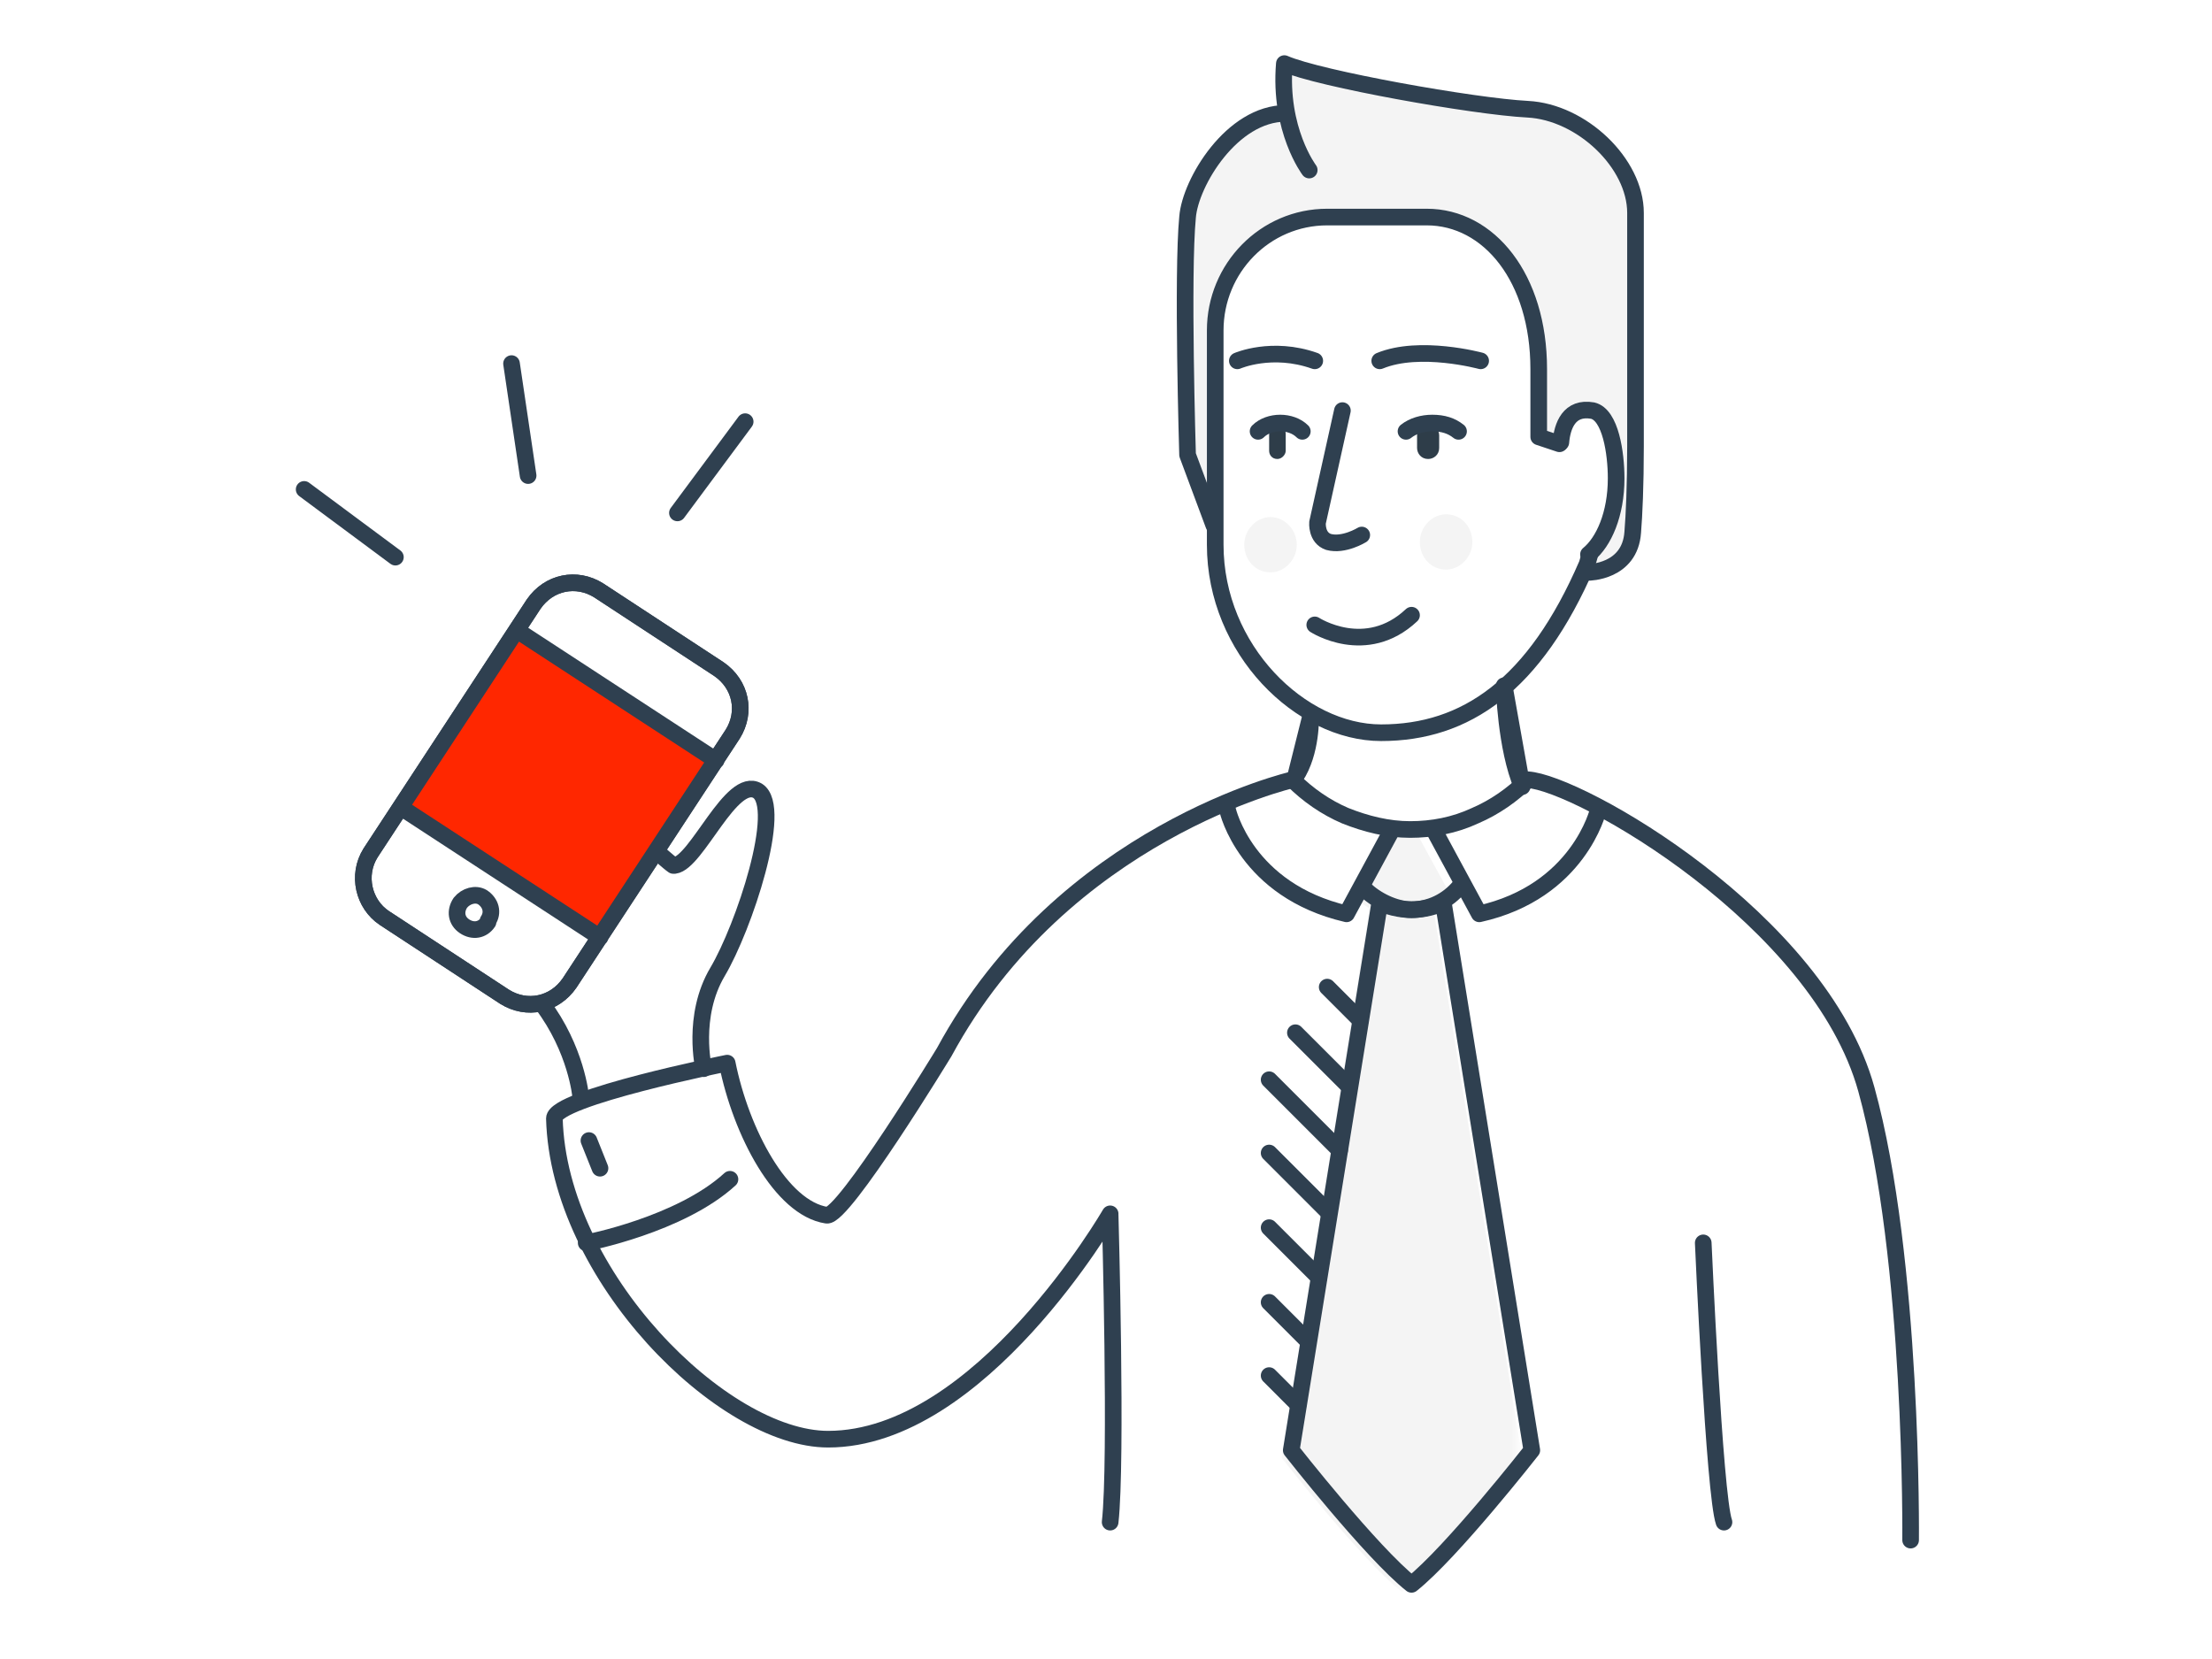 <?xml version="1.0" encoding="utf-8"?>
<!-- Generator: Adobe Illustrator 21.0.0, SVG Export Plug-In . SVG Version: 6.00 Build 0)  -->
<svg version="1.1" id="Layer_1" xmlns="http://www.w3.org/2000/svg" xmlns:xlink="http://www.w3.org/1999/xlink" x="0px" y="0px"
	 viewBox="0 0 160 120" style="enable-background:new 0 0 160 120;" xml:space="preserve">
<style type="text/css">
	.st0{fill:#FFFFFF;}
	.st1{fill:#F4F4F4;}
	.st2{filter:url(#Adobe_OpacityMaskFilter);}
	.st3{mask:url(#b);fill:#F4F4F4;}
	.st4{fill:none;stroke:#2F4050;stroke-width:1.203;stroke-linecap:round;}
	.st5{fill:none;stroke:#2F4050;stroke-width:1.203;stroke-linecap:round;stroke-linejoin:round;}
	.st6{fill:#2E3D49;}
	.st7{fill:#FF2700;}
</style>
<g>
	<path class="st0" d="M17.5,0h125v120h-125V0z"/>
	<path class="st1" d="M98,64.9c0.8,0.8,2.2,1.5,3.4,1.5c1.4,0,2.7-0.6,3.5-1.7l-2.3-4.2h-2.5L98,64.9z"/>
	<g transform="translate(89.706 78.454)">
		<defs>
			<filter id="Adobe_OpacityMaskFilter" filterUnits="userSpaceOnUse" x="3" y="-13" width="17.3" height="49.7">
				<feColorMatrix  type="matrix" values="1 0 0 0 0  0 1 0 0 0  0 0 1 0 0  0 0 0 1 0"/>
			</filter>
		</defs>
		<mask maskUnits="userSpaceOnUse" x="3" y="-13" width="17.3" height="49.7" id="b">
			<g class="st2">
				<path id="a" class="st0" d="M3-13h17.3v49.7H3L3-13z"/>
			</g>
		</mask>
		<path class="st3" d="M9.4-13L3,27c0,0,5.8,7.4,8.7,9.7c2.9-2.3,8.7-9.7,8.7-9.7l-6.4-39.6c0,0-1,0.5-2.3,0.5
			C10.4-12,9.4-13,9.4-13"/>
	</g>
	<path class="st4" d="M95.4,92.4l-3.6-3.6 M91.8,83.4l3.9,3.9l0.4,0.4 M93.9,101.6l-2.1-2.1 M94.6,97l-2.8-2.8 M91.8,78.1l3.9,3.9
		l1.2,1.2 M93.7,74.7l2,2l1.9,1.9 M96,71.4l2.4,2.4"/>
	<path class="st1" d="M110.5,8.2C106.6,8,95.5,6,92.9,4.9c-0.1,1.3-0.1,2.6,0.2,3.9L93,8.5c-3.9,0-6.9,5.1-7.1,7.5
		c-0.4,4,0,16.2,0,16.2l1.8,4.4l0.2-13.1c0-4.5,4.3-7.8,8.6-7.8l9.8,0.2c2.5,1.2,3.3,3.6,4.3,6.1c0.3,0.7,0.6,2.9,0.6,4.5l0.2,5.2
		l1.3,0.3l1.1-2.2l2.3,0.5l0.4,4.1l-0.5,4.3l-1.3,1.7l0.1,1.5c0,0,2-1.1,2.4-1.4c0.6-0.6,1-3.3,1-3.3s0-17.5,0-21.2
		C118.3,12.1,114.4,8.4,110.5,8.2"/>
	<path class="st5" d="M112.8,32.1l-1.5-0.5l0-4.9c0-6.6-3.6-11-8.1-11h-7.2c-4.5,0-8.1,3.7-8.1,8.2v15.5c0,7.6,6.2,13.6,12,13.6
		c6.1,0,11.1-3.4,14.9-12.2l0.2-0.7 M89.5,26.1c0,0,2.5-1.1,5.6,0 M99.8,26.1c2.9-1.2,7.3,0,7.3,0"/>
	<path class="st1" d="M93.8,39.4c0,1.1-0.9,2-1.9,2c-1.1,0-1.9-0.9-1.9-2c0-1.1,0.9-2,1.9-2C92.9,37.4,93.8,38.3,93.8,39.4
		 M106.5,39.2c0,1.1-0.9,2-1.9,2c-1.1,0-1.9-0.9-1.9-2c0-1.1,0.9-2,1.9-2C105.7,37.2,106.5,38.1,106.5,39.2"/>
	<path class="st5" d="M87.8,38l-1.9-5.1c0,0-0.4-13.1,0-17.2c0.2-2.5,3.2-7.5,7.1-7.5"/>
	<path class="st5" d="M94.7,12.3c0,0-2.2-2.9-1.8-7.7c2.5,1.1,13.7,3.1,17.6,3.3c3.9,0.2,7.8,3.9,7.8,7.5v16.9c0,2.8-0.1,5-0.2,6.2
		c-0.2,2.9-3.2,2.9-3.2,2.9"/>
	<path class="st5" d="M114.9,40.1c1.1-0.9,2-2.9,2-5.5c0-1.8-0.4-4.6-1.7-4.9c-1.7-0.3-2.2,1.1-2.3,2.3 M97.1,29.7l-1.8,8.1
		c0,0-0.1,1.1,0.8,1.4c1.1,0.3,2.4-0.5,2.4-0.5 M95.1,45.2c0,0,3.7,2.4,7-0.7"/>
	<path class="st6" d="M103.3,33.2c0.4,0,0.8-0.3,0.8-0.8v-0.9c0-0.4-0.3-0.8-0.8-0.8c-0.4,0-0.8,0.3-0.8,0.8v0.9
		C102.5,32.8,102.8,33.2,103.3,33.2"/>
	<path class="st5" d="M105.5,31.2c-0.5-0.4-1.1-0.6-1.9-0.6c-0.7,0-1.4,0.2-1.9,0.6"/>
	<path class="st6" d="M92.4,33.2c-0.4,0-0.6-0.3-0.6-0.6c0,0,0,0,0,0v-1.2c0-0.4,0.3-0.6,0.6-0.6S93,31,93,31.4v1.2
		C93,32.9,92.7,33.2,92.4,33.2"/>
	<path class="st5" d="M94.2,31.2c-0.4-0.4-1-0.6-1.6-0.6c-0.6,0-1.2,0.2-1.6,0.6 M93.5,56.4c0,0-16.6,3.8-25.2,19.7
		c0,0-7.3,12-8.5,11.8c-3.3-0.5-6.2-6-7.2-11c0,0-12.5,2.5-12.5,4c0.3,11.4,12.2,23.2,19.8,23.2c11,0,20.4-16.3,20.4-16.3
		 M80.3,87.9c0,0,0.5,17.8,0,22.2"/>
	<path class="st5" d="M50.9,77.3c0,0-0.9-3.8,1-7s4.8-11.9,2.9-13.1c-1.9-1.1-4.4,5.2-6,5.4c0,0-0.1,0-0.1,0
		c-0.3-0.2-1.3-1.1-1.3-1.1 M39.2,72.6c2.5,3.3,2.8,6.7,2.8,6.7"/>
	<path class="st5" d="M27.8,66.4l8.7,5.7c1.6,1,3.6,0.6,4.7-1c0,0,0,0,0,0l11.8-18c1-1.6,0.6-3.6-1-4.7c0,0,0,0,0,0l-8.7-5.7
		c-1.6-1-3.6-0.6-4.7,1c0,0,0,0,0,0l-11.8,18C25.8,63.3,26.3,65.4,27.8,66.4C27.8,66.4,27.8,66.4,27.8,66.4L27.8,66.4z"/>
	<path class="st7" d="M43.4,67.8l-14.4-9.4l8.4-12.8L51.8,55L43.4,67.8z"/>
	<path class="st5" d="M27.8,66.4l8.7,5.7c1.6,1,3.6,0.6,4.7-1c0,0,0,0,0,0l11.8-18c1-1.6,0.6-3.6-1-4.7c0,0,0,0,0,0l-8.7-5.7
		c-1.6-1-3.6-0.6-4.7,1c0,0,0,0,0,0l-11.8,18C25.8,63.3,26.3,65.4,27.8,66.4C27.8,66.4,27.8,66.4,27.8,66.4L27.8,66.4z M51.8,55
		l-14.4-9.4L51.8,55z M43.4,67.8l-14.4-9.4L43.4,67.8L43.4,67.8z"/>
	<path class="st5" d="M33.3,65.3c-0.4,0.6-0.3,1.3,0.3,1.7c0.6,0.4,1.3,0.3,1.7-0.3c0,0,0,0,0-0.1c0.4-0.6,0.2-1.3-0.4-1.7
		C34.4,64.6,33.7,64.8,33.3,65.3z M37,26.3l1.2,8.1L37,26.3z M53.9,30.5L49,37.1L53.9,30.5z M22,35.4l6.6,4.9L22,35.4z M108.8,49.6
		c0,0,0.1,4.5,1.3,7.3L108.8,49.6z M94.8,51.8c0,0,0.1,2.6-1.1,4.4L94.8,51.8z"/>
	<path class="st5" d="M93.5,56.4c1.1,1.1,2.4,2,3.8,2.6c1.5,0.6,3.1,1,4.7,1c1.6,0,3.2-0.3,4.7-1c1.4-0.6,2.7-1.5,3.8-2.6
		c3.7,0.2,21.1,10.1,24.5,22.4c3.4,12.3,3.2,32.6,3.2,32.6"/>
	<path class="st5" d="M88.8,58.6c0,0,1.3,5.8,8.6,7.5l3.3-6.1 M103.7,60l3.3,6.1c7.2-1.6,8.6-7.5,8.6-7.5 M99.8,65.3l-6.4,39.6
		c0,0,5.8,7.4,8.7,9.7c2.9-2.3,8.7-9.7,8.7-9.7l-6.4-39.6c0,0-1,0.5-2.3,0.5C100.8,65.8,99.8,65.3,99.8,65.3L99.8,65.3z"/>
	<path class="st5" d="M105.6,64.1c-0.9,1.1-2.2,1.7-3.5,1.7c-1.2,0-2.6-0.7-3.4-1.5 M123.2,89.9c0,0,0.8,18.2,1.5,20.2"/>
	<path class="st4" d="M42.6,82.5l0.8,2"/>
	<path class="st5" d="M42.4,89.9c0,0,6.8-1.3,10.4-4.6"/>
</g>
</svg>
